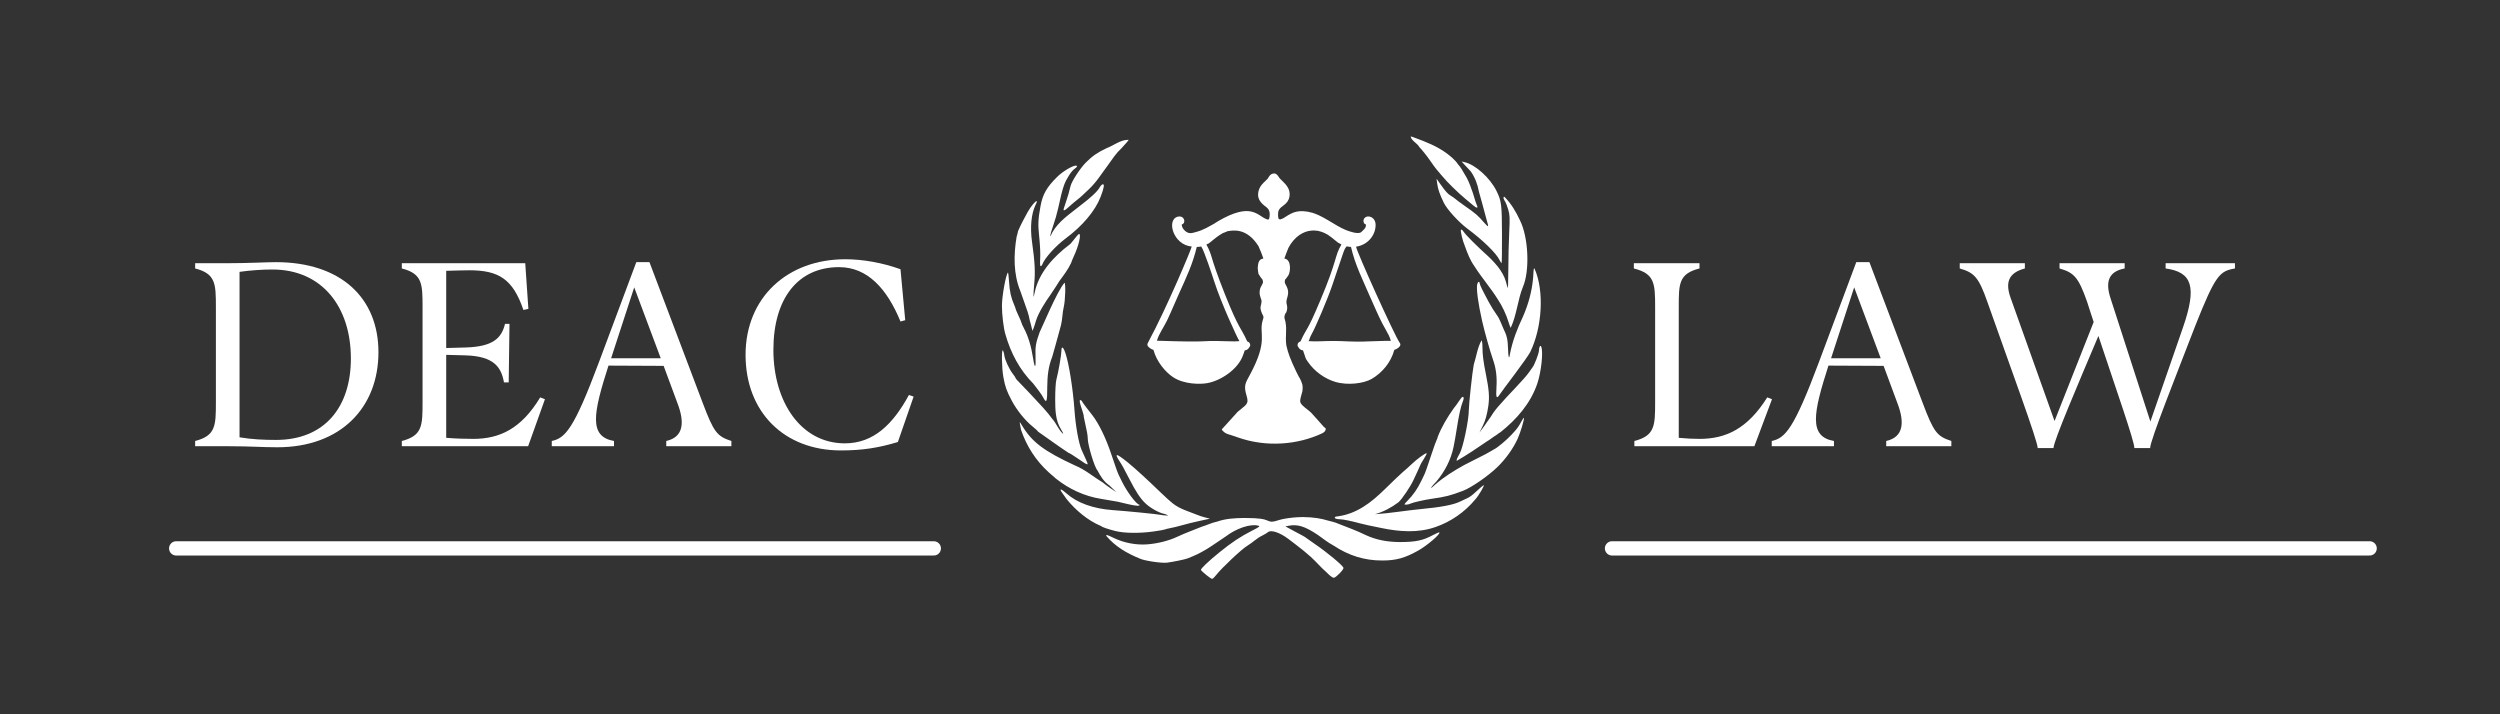 <svg xmlns="http://www.w3.org/2000/svg" xmlns:xlink="http://www.w3.org/1999/xlink" width="700" viewBox="0 0 525 150" height="200" preserveAspectRatio="xMidYMid meet"><rect x="0" y="0" width="525" height="150" fill="#333333" stroke="none"/><defs><g></g><clipPath id="420883bcd1"><path d="M 210.293 28.602 L 324 28.602 L 324 121.602 L 210.293 121.602 Z M 210.293 28.602 " clip-rule="nonzero"></path></clipPath><clipPath id="476c0eed6f"><path d="M 240.855 36.262 L 294.105 36.262 L 294.105 94 L 240.855 94 Z M 240.855 36.262 " clip-rule="nonzero"></path></clipPath></defs><g clip-path="url(#420883bcd1)"><path fill="#ffffff" d="M 296.273 28.664 C 296.254 28.664 296.246 28.664 296.238 28.672 C 296.387 29.566 297.645 30.07 298.062 30.883 C 298.652 31.496 299.637 32.727 300.25 33.621 C 300.863 34.52 301.508 35.402 301.684 35.586 C 301.859 35.766 302.371 36.375 302.82 36.93 C 303.789 38.129 306.145 40.441 307.715 41.742 C 308.328 42.25 309.07 42.871 309.363 43.125 C 310.145 43.797 310.48 43.754 310.113 43.023 C 310.016 42.828 309.777 42.109 309.582 41.434 C 309.387 40.754 309.156 40.059 309.07 39.887 C 308.664 38.68 308.227 37.57 307.516 36.496 C 307.141 35.785 306.719 35.09 306.199 34.527 C 305.578 33.562 304.598 32.805 303.742 32.148 C 301.695 30.672 299.457 29.793 297.117 28.934 C 296.734 28.77 296.383 28.66 296.273 28.664 Z M 236.715 29.371 C 235.215 29.426 233.789 30.602 232.41 31.102 C 230.461 32.027 229.379 32.773 228.023 34.137 C 226.852 35.309 225.008 38.145 224.816 39.074 C 224.66 39.832 224.105 41.742 223.801 42.562 C 223.652 42.957 223.477 43.488 223.406 43.742 C 223.219 44.41 223.52 44.312 224.543 43.371 C 225.039 42.91 225.773 42.293 226.168 41.992 C 226.562 41.688 227.074 41.258 227.305 41.027 C 227.539 40.801 228.184 40.184 228.746 39.664 C 229.305 39.141 230.176 38.141 230.676 37.438 C 231.18 36.734 232.121 35.43 232.77 34.539 C 233.617 33.363 234.398 32.152 235.48 31.164 C 236.324 30.266 237.016 29.461 237.016 29.375 C 236.914 29.371 236.816 29.367 236.715 29.371 Z M 306.941 33.918 L 307.836 34.902 C 308.332 35.449 308.797 35.938 308.867 35.996 C 309.77 37.305 310.309 38.742 310.586 40.305 C 310.75 40.812 311.031 41.828 311.219 42.562 C 311.406 43.293 311.727 44.496 311.938 45.23 C 312.559 47.418 312.574 47.488 312.434 47.488 C 312.363 47.488 312.012 47.152 311.656 46.742 C 310.324 45.207 309.965 44.891 307.531 43.191 C 306.742 42.641 305.926 42.039 305.719 41.848 C 305.512 41.66 305.051 41.332 304.695 41.117 C 304.016 40.715 303.609 40.262 302.398 38.559 L 301.672 37.535 L 301.812 38.559 C 301.977 39.762 302.309 40.727 303.188 42.562 C 303.84 43.926 306.348 46.684 308.145 48.012 C 311.348 50.383 314.234 53.195 314.891 54.586 C 315.082 54.988 315.285 55.273 315.34 55.219 C 315.395 55.168 315.426 52.461 315.418 49.207 C 315.398 42.949 315.301 42.191 314.266 40.098 C 312.898 37.336 309.805 34.555 307.543 34.051 Z M 225.91 34.777 C 225.203 34.809 223.207 35.957 222.027 37.125 C 219.793 39.336 218.965 40.789 218.504 43.305 C 217.988 46.113 217.953 47.105 218.254 49.949 C 218.418 51.473 218.5 53.434 218.441 54.309 C 218.375 55.32 218.41 55.898 218.543 55.898 C 218.656 55.898 218.809 55.738 218.883 55.543 C 219.367 54.211 221.668 51.652 223.801 50.066 C 227.355 47.418 230.004 44.266 231.129 41.332 C 231.844 39.477 231.984 38.617 231.57 38.699 C 231.398 38.738 231.102 39.043 230.914 39.379 C 230.441 40.227 229.082 41.492 226.781 43.234 C 224.656 44.957 222.309 46.43 220.93 48.902 C 220.332 50.34 220.477 49.352 221.141 47.48 C 221.516 46.414 221.984 44.797 222.176 43.895 C 222.711 41.383 223.09 39.883 223.453 38.867 C 223.91 37.598 225.012 35.883 225.645 35.469 C 225.93 35.281 226.168 35.043 226.168 34.941 C 226.168 34.816 226.074 34.77 225.91 34.777 Z M 315.871 41.328 C 315.617 41.375 315.711 41.758 316.145 42.457 C 316.285 42.684 316.559 43.426 316.754 44.102 C 317.059 45.168 317.082 45.785 316.934 48.82 C 316.836 50.742 316.754 54.281 316.746 56.695 C 316.742 59.43 316.68 60.82 316.574 60.391 C 316.125 58.535 315.879 57.953 315.02 56.645 C 314.508 55.867 313.355 54.574 312.461 53.77 C 310.098 51.648 307.777 49.32 307.352 48.648 C 307.145 48.32 306.902 48.141 306.809 48.238 C 306.629 48.418 307.148 50.594 307.633 51.691 C 308.18 53.227 308.727 54.66 309.68 55.984 C 311.199 58.387 313.109 60.527 314.59 62.949 C 315.445 64.215 316.301 66.035 316.762 67.547 C 316.973 68.25 317.199 68.828 317.258 68.828 C 318.496 66.191 318.746 62.863 319.793 60.312 C 321.297 56.871 320.988 49.816 319.184 46.254 C 318.363 44.465 317.336 42.746 315.93 41.328 C 315.91 41.328 315.887 41.328 315.871 41.328 Z M 217.648 42.234 C 217.375 42.297 216.516 43.289 215.801 44.543 C 215.082 45.848 214.363 47.184 213.785 48.543 C 213.746 48.809 213.613 49.348 213.484 49.742 C 212.859 53.52 212.797 57.555 214.277 61.133 C 214.504 61.809 214.977 63.148 215.324 64.109 C 215.676 65.066 216.008 66.082 216.055 66.367 C 216.137 66.844 216.359 67.77 216.453 68.008 C 216.473 68.062 216.562 68.426 216.648 68.805 L 216.809 69.488 L 217.055 68.906 C 217.184 68.582 217.41 67.875 217.559 67.34 C 218.059 65.695 219.582 63.297 220.559 61.961 C 221.449 60.641 222.297 59.336 222.445 59.062 C 223.352 57.82 224.293 56.609 224.941 55.207 C 224.941 55.109 225.207 54.461 225.527 53.77 C 226.527 51.633 227.105 49.129 226.602 49.129 C 226.504 49.129 226.039 49.637 225.574 50.258 C 225.105 50.879 224.652 51.387 224.57 51.387 C 221.254 53.891 218.09 57.32 217.266 61.512 C 216.996 63.117 216.957 62.043 217.188 59.594 C 217.426 57.062 217.32 55.02 216.727 50.816 C 216.289 47.719 216.566 44.844 217.48 43.004 C 217.77 42.426 217.789 42.203 217.648 42.234 Z M 322.18 56.348 C 322.078 56.352 322.023 56.895 321.953 58.363 C 321.703 61.219 320.957 63.891 319.816 66.508 C 318.629 69 317.617 71.598 317.098 74.316 C 316.914 75.609 316.738 75.129 316.684 73.172 C 316.633 71.285 316.434 70.438 315.699 68.969 C 315.246 68 314.957 66.973 314.297 66.098 C 313.094 64.434 312.16 62.531 311.223 60.723 C 310.945 60.16 310.715 59.582 310.711 59.441 C 310.699 58.992 310.344 59.164 310.219 59.676 C 309.992 60.582 310.395 63.652 311.242 67.391 C 311.75 69.645 312.891 73.699 313.555 75.602 C 314.168 77.348 314.395 79.191 314.258 81.297 C 314.113 83.547 314.27 83.891 314.945 82.836 C 315.141 82.523 316.566 80.602 318.105 78.559 C 319.641 76.516 321.098 74.438 321.34 73.941 C 323.883 68.742 324.301 61.059 322.293 56.516 C 322.246 56.41 322.211 56.348 322.18 56.348 Z M 211.66 57.242 C 211.223 57.684 210.41 62.195 210.406 64.199 C 210.406 66.141 210.758 68.988 211.148 70.254 C 212.277 74.148 214.086 77.629 216.996 80.57 C 217.863 81.645 218.77 82.898 219.012 83.367 C 219.781 84.844 219.926 84.504 219.926 81.191 C 219.945 79.027 220.137 77.008 220.949 74.984 L 221.562 72.828 C 221.723 72.266 222.004 71.25 222.184 70.574 C 222.363 69.895 222.641 68.871 222.805 68.297 C 223.129 67.016 223.086 65.699 223.398 64.418 C 223.719 63.09 223.824 59.387 223.539 59.387 C 222.004 61.094 218.664 69.164 218.332 69.75 C 217.52 71.98 217.379 72.801 217.465 74.953 C 217.559 77.312 217.312 77.535 216.977 75.395 C 216.551 72.684 215.945 70.672 215.027 68.938 C 214.738 68.395 214.504 67.867 214.504 67.77 C 214.504 67.676 214.227 67.012 213.887 66.297 C 213.551 65.578 213.273 64.926 213.273 64.84 C 213.273 64.754 213.145 64.395 212.984 64.039 C 212.328 62.559 212.027 61.223 211.906 59.234 C 211.836 58.078 211.727 57.176 211.66 57.242 Z M 311.113 71.496 C 310.254 73 310.02 74.949 309.488 76.582 C 309.191 78.082 308.453 84.891 308.453 86.117 C 308.453 88.207 307.25 93.961 306.559 95.199 C 305.957 96.273 305.82 96.617 305.918 96.777 C 308.117 95.504 310.27 94.062 312.34 92.633 C 312.984 92.273 313.535 91.762 314.184 91.402 C 314.609 91.062 315.008 90.785 315.066 90.785 C 318.488 88.07 321.422 84.723 322.844 80.523 C 323.668 78.039 324.102 73.965 323.668 72.828 C 323.492 72.367 323.191 72.832 323.188 73.574 C 323.184 74.223 322.168 76.832 321.758 77.242 C 321.699 77.297 321.379 77.754 321.039 78.254 C 320.703 78.758 319.402 80.234 318.148 81.539 C 316.895 82.844 315.523 84.328 315.105 84.836 C 314.34 85.664 313.676 86.496 313.094 87.469 C 312.609 88.109 311.828 89.301 311.738 89.414 C 311.078 90.27 310.723 90.805 310.684 90.832 C 310.699 90.773 310.934 90.332 311.398 89.387 C 311.918 88.34 312.289 87.074 312.551 85.227 C 312.816 83.383 312.695 81.852 312.035 78.574 C 311.512 75.992 311.316 74.445 311.316 72.957 C 311.316 72.117 311.23 71.496 311.113 71.496 Z M 223.094 72.984 C 222.969 72.973 222.895 73.199 222.895 73.684 C 222.891 74.539 222.25 78.223 221.844 79.703 C 221.695 80.254 221.59 81.957 221.59 83.91 C 221.602 86.062 221.629 88.297 222.824 90.176 C 223.121 90.629 223.312 91.051 223.25 91.113 C 222.262 90.234 221.855 88.918 220.961 87.945 C 220.629 87.457 219.801 86.441 219.121 85.688 C 217.672 84.09 214.406 80.625 213.734 79.973 C 213.48 79.727 213.273 79.457 213.273 79.383 C 213.273 79.309 213.012 78.918 212.691 78.504 C 211.926 77.523 210.992 75.492 210.914 74.652 C 210.879 74.285 210.75 73.816 210.633 73.613 C 210.293 73.031 210.352 77.246 210.707 79.191 C 211.082 81.242 211.383 82.086 212.492 84.18 C 213.535 86.148 215.293 88.324 216.855 89.574 C 217.473 90.066 217.98 90.547 217.98 90.633 C 220.113 92.121 222.266 93.703 224.398 95.102 C 224.527 95.105 225.418 95.652 226.375 96.312 C 228.699 97.922 228.715 97.918 227.934 96.242 C 227.664 95.668 227.305 94.875 227.133 94.48 C 226.527 93.07 225.875 89.453 225.652 86.27 C 225.328 81.68 224.5 76.438 223.746 74.176 C 223.488 73.406 223.25 72.996 223.094 72.984 Z M 307.223 83.34 C 307.203 83.336 307.18 83.34 307.152 83.348 C 306.996 83.387 306.762 83.648 306.438 84.156 C 306.086 84.699 305.57 85.41 305.285 85.738 C 303.953 87.617 302.727 89.648 301.902 91.805 C 301.902 91.926 301.809 92.188 301.699 92.383 C 301.586 92.578 301.129 93.844 300.68 95.199 C 299.703 98.156 299.305 99.293 299.062 99.77 C 298.965 99.965 298.684 100.539 298.441 101.047 C 297.684 102.629 296.746 103.98 295.613 105.113 C 295.242 105.484 294.941 105.832 294.941 105.883 C 294.941 106.051 295.777 105.98 296.152 105.777 C 296.598 105.539 299.141 104.957 300.676 104.742 C 303.555 104.336 304.613 104.066 307.23 103.066 C 309.016 102.387 312.523 99.957 314.492 98.047 C 316.191 96.387 317.727 94.25 318.672 92.215 C 319.27 90.938 320.18 87.906 320.016 87.746 C 319.977 87.703 319.754 88.023 319.52 88.457 C 318.844 89.707 318.652 89.965 317.457 91.254 C 316.395 92.402 314.449 94.035 313.773 94.344 C 313.605 94.422 313.191 94.66 312.852 94.879 C 312.516 95.094 311.547 95.605 310.703 96.02 C 309.859 96.43 309.031 96.848 308.863 96.949 C 308.691 97.047 308.062 97.371 307.461 97.668 C 305.32 98.859 303.223 100.152 301.379 101.766 C 300.973 102.16 300.586 102.484 300.52 102.484 C 300.41 102.484 301.086 101.656 301.609 101.156 C 303.391 99.035 304.68 96.594 305.246 93.863 C 305.426 93.016 305.719 91.355 305.898 90.172 C 306.352 87.238 306.781 85.293 307.172 84.367 C 307.395 83.836 307.43 83.523 307.289 83.379 C 307.27 83.359 307.246 83.344 307.223 83.34 Z M 226.855 84.016 C 226.348 84.039 227.676 86.891 227.609 87.605 C 228.301 90.75 228.422 91.422 228.422 92.035 C 228.422 93.453 229.852 98.172 230.469 98.789 C 231.129 100.047 231.805 101.141 232.977 101.949 L 234.461 103.375 L 233.199 102.527 C 232.508 102.062 231.805 101.535 231.633 101.359 C 229.676 100.184 227.906 98.625 225.746 97.746 C 219.246 94.738 216.738 92.852 214.648 89.395 C 214.141 88.547 214.086 88.5 214.188 89.043 C 214.254 89.379 214.359 89.93 214.418 90.266 C 215.59 93.719 217.527 96.734 220.246 99.199 C 220.832 99.707 221.508 100.297 221.742 100.508 C 224.48 102.691 227.715 104.199 231.184 104.754 L 234.766 105.367 C 235.176 105.441 239.766 106.715 239.258 105.973 C 238.668 105.973 236.629 103.246 235.57 101.047 C 235.328 100.539 235.043 99.965 234.945 99.77 C 234.719 99.32 234.348 98.293 233.32 95.238 C 232.219 91.953 230.727 88.902 229.395 87.195 C 229.305 87.082 228.777 86.402 228.215 85.68 C 227.652 84.961 227.191 84.293 227.191 84.195 C 227.035 84.066 226.926 84.012 226.855 84.016 Z M 299.562 95.18 C 299.23 95.191 297.609 96.367 296.504 97.418 C 295.891 98.004 295.031 98.773 294.598 99.129 C 294.168 99.484 292.445 101.125 290.773 102.773 C 287.98 105.5 284.984 107.875 280.949 108.434 C 280.664 108.434 280.383 108.52 280.32 108.621 C 280.176 108.855 280.691 109.051 281.461 109.051 C 282.043 109.051 283.902 109.438 285.633 109.914 C 286.082 110.039 286.816 110.211 287.27 110.301 C 287.719 110.391 288.961 110.645 290.031 110.871 C 293.812 111.66 297.781 111.984 301.496 110.66 C 304.707 109.555 307.594 107.531 309.77 104.922 C 310.5 104.148 311.895 101.773 311.543 101.898 C 311.434 101.938 310.852 102.434 310.25 102.996 C 309.102 104.07 308.648 104.406 307.891 104.734 C 307.641 104.844 307.039 105.125 306.559 105.355 C 305.211 106.012 302.555 106.516 298.527 106.891 C 295.27 107.199 291.996 107.777 288.754 107.992 C 290.543 107.465 292.199 106.598 293.691 105.465 C 294.395 104.852 296.195 102.184 296.812 100.84 C 296.992 100.445 297.402 99.57 297.719 98.891 C 298.039 98.215 298.309 97.609 298.316 97.551 C 298.32 97.492 298.633 96.961 299.012 96.363 C 299.395 95.77 299.66 95.242 299.605 95.191 C 299.598 95.18 299.586 95.18 299.562 95.18 Z M 234.57 95.578 C 234.383 95.59 234.516 95.93 234.934 96.59 C 235.789 97.934 235.898 98.133 237.078 100.43 C 238.527 103.258 239.445 104.656 240.531 105.695 C 241.547 106.668 243.383 107.699 244.457 107.902 C 244.859 107.977 245.336 108.266 245.336 108.266 C 245.336 108.266 244.309 108.254 243.773 108.125 C 242.883 107.953 236.82 107.348 233.641 107.121 C 229.594 106.828 226.195 105.609 223.996 103.645 C 222.773 102.551 222.332 102.516 223.102 103.566 C 223.367 103.934 223.777 104.5 224.008 104.836 C 225.902 107.164 228.438 109.305 231.199 110.461 C 231.469 110.707 232.57 111.09 234.254 111.52 C 236.086 111.984 239.32 112.023 242.227 111.613 C 243.441 111.445 244.52 111.254 244.617 111.191 C 244.719 111.129 245.234 110.996 245.77 110.902 C 246.305 110.809 247.434 110.531 248.277 110.289 C 249.121 110.043 250.773 109.637 251.949 109.383 L 254.086 108.922 L 253.074 108.664 C 252.516 108.523 251.762 108.273 251.391 108.113 C 249.633 107.395 247.758 106.906 246.23 105.676 C 245.836 105.383 244.68 104.332 243.664 103.348 C 240.957 100.723 238.285 98.281 236.883 97.148 C 235.562 96.078 234.809 95.559 234.57 95.574 Z M 273.332 108.59 C 272.23 108.605 271.035 108.711 269.766 108.934 C 269.488 108.984 268.926 109.094 268.52 109.23 C 267.266 109.645 266.926 109.656 266.133 109.305 C 265.508 109.027 264.625 108.781 261.273 108.773 C 259.32 108.809 257.422 108.887 255.582 109.543 C 254.457 109.766 253.41 110.301 252.32 110.629 C 251.613 110.914 250.477 111.367 249.793 111.629 C 249.105 111.887 247.949 112.379 247.219 112.723 C 245.457 113.559 243.051 114.164 240.852 114.32 C 238.59 114.48 236.086 114.008 234.012 113.027 C 232.414 112.27 232.309 112.238 232.309 112.527 C 234.18 114.762 236.664 116.207 239.328 117.285 C 240.195 117.746 243.949 118.312 245.102 118.156 C 246.434 117.977 248.828 117.48 249.336 117.285 C 251.086 116.605 251.852 116.234 253.395 115.32 C 254.773 114.48 256.059 113.527 257.41 112.652 C 259.621 110.961 262.562 109.973 264.172 110.379 C 264.691 110.508 264.602 110.586 262.902 111.453 C 260.48 112.695 258.641 113.914 256.168 115.918 C 253.727 117.895 252.102 119.441 252.195 119.703 C 252.234 119.805 252.727 120.262 253.289 120.723 C 253.852 121.18 254.418 121.559 254.543 121.562 C 254.672 121.566 255.043 121.219 255.363 120.797 C 256.477 119.336 260.836 115.234 261.965 114.59 C 263.066 113.93 263.969 112.973 265.156 112.43 C 265.605 112.207 266.098 111.91 266.25 111.77 C 266.871 111.188 268.773 111.816 270.586 113.199 C 270.867 113.414 271.465 113.863 271.918 114.207 C 273.285 115.242 274.316 116.09 275.273 116.949 C 276.434 118 277.363 119.148 278.535 120.152 C 279.32 120.957 279.879 121.375 280.125 121.332 C 280.625 121.242 282.25 119.543 282.133 119.234 C 281.914 118.668 278.668 115.977 276.113 114.238 C 275.156 113.586 274.328 113 274.27 112.938 C 274.215 112.871 273.891 112.672 273.555 112.492 C 273.215 112.316 272.262 111.805 271.438 111.359 L 269.934 110.543 L 270.594 110.414 C 272.488 110.035 274.062 110.527 276.766 112.348 C 277.852 113.105 278.863 113.945 280.039 114.559 C 283.25 116.691 286.555 117.707 290.25 117.707 C 293.191 117.707 295.07 117.184 297.918 115.566 C 299.746 114.527 302.562 112.105 302.273 111.812 C 302.211 111.75 301.617 111.992 300.957 112.352 C 298.828 113.508 297.266 113.836 293.922 113.832 C 291.426 113.812 289.098 113.426 286.809 112.367 C 284.941 111.445 282.957 110.73 281.023 109.973 C 280.289 109.625 279.496 109.508 278.723 109.281 C 277.531 108.906 275.84 108.602 273.797 108.59 C 273.645 108.586 273.488 108.586 273.328 108.59 Z M 273.332 108.59 " fill-opacity="1" fill-rule="nonzero"></path></g><g clip-path="url(#476c0eed6f)"><path fill="#ffffff" d="M 293.926 71.969 C 292.777 70.297 284.891 52.836 284.773 51.805 C 287.273 51.426 288.867 49.379 288.879 47.258 C 288.883 45.566 287.254 45.035 286.559 45.785 C 286.098 46.285 286.387 47.105 286.859 47.141 C 286.859 47.926 286.461 48.148 285.867 48.727 C 285.289 49.289 283.289 48.582 282.547 48.27 C 281.375 47.773 280.305 47.102 278.898 46.25 L 278.902 46.254 C 277.242 45.277 276.508 44.988 275.695 44.711 L 275.695 44.707 C 272.66 43.836 271.336 44.727 270.434 45.234 L 270.449 45.242 L 270.422 45.246 C 269.734 45.676 269.426 45.941 268.812 46.086 C 268.812 46.086 268.559 45.984 268.559 45.984 C 268.379 45.906 268.293 44.688 268.543 44.148 C 268.996 43.164 270.508 43.008 270.789 41.262 C 271.023 39.875 270.238 38.879 269.223 37.938 C 269.223 37.938 269.238 37.934 269.238 37.934 C 269.223 37.941 268.883 37.602 268.852 37.57 C 268.676 37.402 268.555 37.188 268.422 36.992 C 267.918 36.258 267.398 36.441 267.48 36.434 C 266.574 36.516 266.434 37.352 266.094 37.652 L 265.742 37.98 L 265.754 37.984 C 265.297 38.41 264.535 39.066 264.281 40.184 C 263.98 41.453 264.504 42.371 265.504 43.168 C 266.191 43.715 266.801 44.016 266.602 45.555 C 266.516 46.211 266.332 46.16 265.941 46.012 C 264.016 45.281 262.793 42.355 255.723 46.488 L 255.727 46.496 C 255.465 46.652 255.453 46.652 255.145 46.855 L 255.137 46.883 C 253.941 47.527 252.742 48.32 251.145 48.727 C 250.676 48.848 250.172 49.039 249.688 48.93 C 248.832 48.742 248.109 47.754 248.172 47.145 C 248.172 47.156 248.445 47.012 248.473 46.988 C 249.039 46.445 248.547 45.23 247.383 45.488 C 244.879 46.043 246.32 51.438 250.262 51.77 C 250.195 52.316 244.996 64.688 241.164 71.793 C 241.043 72.105 240.875 72.219 240.977 72.523 C 241.113 72.938 241.754 73.312 242.164 73.461 C 242.227 73.461 242.223 73.461 242.223 73.461 C 242.855 75.902 244.711 78.125 246.355 79.211 C 248.633 80.723 252.012 80.723 253.48 80.465 C 256.223 80 260.02 77.637 261.082 74.473 C 261.223 74.043 261.23 74.039 261.406 73.566 C 262.113 73.57 262.438 72.77 262.539 72.629 C 262.574 72.156 262.398 71.844 261.918 71.695 C 260.539 68.625 260.242 69.34 257.242 61.812 C 253.824 53.199 254.816 54.125 253.348 51.355 C 253.469 51.289 253.586 51.223 253.703 51.156 C 253.691 51.168 253.684 51.199 253.684 51.215 C 254.238 50.918 255.184 49.863 256.676 49.031 L 256.672 49.004 C 257.461 48.699 257.57 48.664 257.777 48.555 C 258.809 48.402 261.789 47.688 264.328 51.762 L 264.328 51.797 C 264.543 52.223 265.207 53.895 265.309 54.293 C 264.223 54.414 264.18 55.445 264.113 56.484 L 264.145 56.469 C 264.145 56.773 264.191 57.051 264.258 57.34 L 264.223 57.348 C 264.301 57.504 264.281 57.438 264.324 57.629 L 264.359 57.617 C 264.555 58 264.828 58.375 265.121 58.715 L 265.207 59.012 C 265.391 59.629 264.629 60.02 264.531 61.137 C 264.43 62.293 264.973 62.762 264.926 63.371 C 264.863 64.191 264.52 64.422 264.852 65.379 L 264.844 65.391 C 264.938 65.578 265.004 65.777 265.082 65.969 C 265.172 66.199 265.328 66.328 265.332 66.605 C 265.332 66.824 265.238 67.031 265.176 67.234 C 264.266 70.254 266.512 71.281 262.402 78.859 L 262.398 78.855 C 261.586 80.383 261.117 80.957 261.77 83.059 C 262.355 84.957 261.688 84.941 259.805 86.566 L 259.824 86.578 C 259.703 86.695 256.691 90.035 256.598 90.141 C 256.477 90.27 257.125 90.805 257.219 90.863 C 257.785 91.227 258.125 91.203 259.867 91.828 C 265.98 94.012 272.574 93.379 277.621 91.012 C 278.094 90.781 278.434 90.488 278.406 89.973 C 278.406 89.969 277.996 89.641 277.957 89.598 C 277.938 89.582 276.574 88.055 276.574 88.031 C 275.172 86.418 275.348 86.691 274.723 86.121 L 274.711 86.129 C 272.531 84.406 272.879 84.625 273.543 82.012 L 273.508 82.027 C 273.688 80.871 273.375 80.336 272.938 79.379 L 272.918 79.395 C 272.652 78.898 272.562 78.781 272.277 78.168 L 272.27 78.168 C 270.867 75.219 270.516 74.199 270.129 72.523 C 270.129 72.523 270.086 72.121 270.066 71.91 L 270.059 71.91 C 270.02 71.203 270.031 70.875 270.066 70.262 L 270.059 70.258 C 270.105 69.129 270.125 68.523 269.949 67.605 L 269.953 67.605 C 269.941 67.559 269.949 67.602 269.902 67.363 L 269.887 67.367 C 269.789 67 269.676 66.688 269.746 66.383 C 269.793 66.164 269.918 65.754 270.105 65.621 C 270.355 65.043 270.375 64.492 270.211 63.891 C 269.852 62.566 271.176 61.871 270.051 59.883 C 269.723 59.301 269.777 59.301 269.863 58.715 C 269.941 58.652 269.992 58.617 270.047 58.523 L 270.047 58.535 L 270.543 57.848 C 270.961 57.262 271.32 54.566 269.746 54.289 L 269.711 54.328 L 269.699 54.32 C 269.848 53.859 270.473 52.289 270.535 52.141 L 270.527 52.125 C 271.812 49.664 273.719 48.539 275.441 48.422 C 275.875 48.391 275.91 48.379 276.801 48.48 L 276.801 48.457 L 276.816 48.488 C 277.785 48.723 278.09 48.887 278.961 49.363 L 278.957 49.387 C 279.457 49.711 279.352 49.641 281.117 51.062 L 281.082 50.992 C 281.277 51.125 281.484 51.246 281.699 51.348 C 280.203 53.871 280.953 54.371 277.242 63.137 C 274.285 70.16 274.574 68.465 273.105 71.695 C 272.625 71.848 272.453 72.156 272.488 72.602 C 272.574 72.746 272.891 73.562 273.625 73.566 C 274.375 75.59 273.957 74.961 274.66 75.988 C 276.051 78.016 278.211 79.535 280.387 80.188 C 283.059 80.992 286.445 80.508 288.047 79.574 C 290.25 78.285 292.082 76.145 292.812 73.461 C 293.137 73.418 294.016 72.91 294.074 72.426 C 294.086 72.316 294.07 72.145 293.926 71.969 Z M 254.992 59.109 C 256.426 63.617 259.883 71.09 260.281 71.641 C 259.453 71.695 259.422 71.723 257.441 71.656 C 250.898 71.441 255.523 71.969 242.949 71.551 C 243.418 69.98 244.398 68.742 245.109 67.246 C 245.996 65.379 246.773 63.449 247.625 61.582 C 249.172 58.156 250.488 55.395 251.32 51.859 C 251.609 51.855 251.883 51.84 252.246 51.762 C 252.832 52.469 254.707 58.23 254.992 59.109 Z M 258.066 47.207 C 258.098 47.168 258.125 47.125 258.141 47.082 C 258.145 47.117 258.113 47.172 258.066 47.207 Z M 263.23 49.242 C 263.227 49.234 263.223 49.227 263.219 49.215 C 263.227 49.215 263.234 49.211 263.246 49.211 C 263.246 49.223 263.238 49.23 263.23 49.242 Z M 266.305 50.445 C 266.297 50.434 266.293 50.426 266.293 50.414 C 266.305 50.41 266.309 50.414 266.312 50.418 C 266.309 50.426 266.309 50.438 266.305 50.445 Z M 272.461 48.656 C 272.457 48.648 272.461 48.641 272.461 48.633 C 272.477 48.637 272.488 48.645 272.5 48.652 Z M 287.039 71.703 C 284.457 71.844 281.859 71.59 280.191 71.605 C 277.867 71.59 276.688 71.777 274.75 71.637 C 274.832 71.559 274.777 71.605 274.883 71.52 C 275.043 71.102 275.004 70.988 275.504 70.055 C 276.262 68.727 278.742 62.922 279.73 60.035 C 282.445 52.094 282.168 52.527 282.793 51.73 C 283.094 51.801 283.398 51.84 283.707 51.855 C 284.629 55.754 285.852 58.055 289.016 65.254 C 290.957 69.613 291.551 69.75 292.082 71.574 C 292.082 71.574 290.195 71.566 287.039 71.703 Z M 287.039 71.703 " fill-opacity="1" fill-rule="nonzero"></path></g><g fill="#ffffff" fill-opacity="1"><g transform="translate(39.052, 93.708)"><g><path d="M 18.859 -38.656 C 16.875 -38.656 13.289 -38.438 9.098 -38.438 L 1.93 -38.438 L 1.93 -37.332 C 6.23 -36.23 6.285 -34.137 6.285 -29.227 L 6.285 -9.211 C 6.285 -4.301 6.23 -2.207 1.93 -1.102 L 1.93 0 L 9.098 0 C 13.457 0 16.047 0.219 19.191 0.219 C 32.535 0.219 40.422 -8.16 40.422 -19.742 C 40.422 -31.102 32.59 -38.656 18.859 -38.656 Z M 18.914 -1.324 C 16.379 -1.324 13.84 -1.434 11.25 -1.875 L 11.25 -36.617 C 13.566 -36.949 16.047 -37.113 18.145 -37.113 C 28.566 -37.113 34.633 -29.281 34.633 -18.418 C 34.633 -8.273 29.172 -1.324 18.914 -1.324 Z M 18.914 -1.324 "></path></g></g></g><g fill="#ffffff" fill-opacity="1"><g transform="translate(82.562, 93.708)"><g><path d="M 30.883 -10.258 C 26.855 -3.586 22.277 -1.543 16.82 -1.543 C 15.441 -1.543 12.961 -1.598 11.141 -1.766 L 11.141 -19.191 L 15.164 -19.082 C 21.23 -18.914 22.719 -16.543 23.273 -13.402 L 24.266 -13.402 L 24.43 -25.699 L 23.492 -25.699 C 22.773 -22.719 21.012 -20.898 15.164 -20.734 L 11.141 -20.625 L 11.141 -36.836 C 13.785 -36.895 14.395 -36.949 15.992 -36.949 C 22.223 -36.949 25.148 -35.074 27.352 -28.621 L 28.398 -28.84 L 27.738 -38.438 L 1.82 -38.438 L 1.82 -37.332 C 6.121 -36.23 6.176 -34.137 6.176 -29.227 L 6.176 -9.211 C 6.176 -4.301 6.121 -2.207 1.82 -1.102 L 1.82 0 L 28.344 0 L 31.875 -9.871 Z M 30.883 -10.258 "></path></g></g></g><g fill="#ffffff" fill-opacity="1"><g transform="translate(116.091, 93.708)"><g><path d="M 20.293 -38.656 L 17.535 -38.656 L 9.707 -17.703 C 4.41 -3.531 2.594 -1.711 -0.219 -1.102 L -0.219 0 L 12.848 0 L 12.848 -1.102 C 7.5 -2.039 8.492 -6.949 11.691 -16.93 L 23.273 -16.875 L 26.195 -8.988 C 27.684 -5.074 27.52 -1.93 23.824 -1.102 L 23.824 0 L 37.5 0 L 37.5 -1.102 C 34.465 -2.094 33.805 -2.922 31.434 -9.211 Z M 17.094 -33.363 L 22.664 -18.473 L 12.242 -18.473 Z M 17.094 -33.363 "></path></g></g></g><g fill="#ffffff" fill-opacity="1"><g transform="translate(154.307, 93.708)"><g><path d="M 22.277 0.883 C 26.801 0.883 30.219 0.332 34.246 -0.883 L 37.555 -10.422 L 36.562 -10.754 C 33.199 -4.578 29.117 -0.605 23.105 -0.605 C 13.953 -0.605 8.105 -9.211 8.105 -20.238 C 8.105 -30.992 13.234 -37.609 21.895 -37.609 C 27.902 -37.609 31.984 -33.031 34.797 -26.195 L 35.789 -26.469 L 34.797 -37.168 C 30.992 -38.547 26.801 -39.266 23.215 -39.266 C 10.973 -39.266 2.262 -31.156 2.262 -19.191 C 2.262 -7.168 10.367 0.883 22.277 0.883 Z M 22.277 0.883 "></path></g></g></g><g fill="#ffffff" fill-opacity="1"><g transform="translate(341.18, 93.708)"><g><path d="M 29.945 -10.258 C 25.754 -3.586 21.176 -1.543 15.715 -1.543 C 14.34 -1.543 13.18 -1.598 11.359 -1.766 L 11.359 -29.227 C 11.359 -34.137 11.359 -36.23 15.715 -37.332 L 15.715 -38.438 L 1.93 -38.438 L 1.93 -37.332 C 6.285 -36.23 6.398 -34.246 6.398 -29.227 L 6.398 -9.211 C 6.398 -4.301 6.34 -2.207 2.039 -1.102 L 2.039 0 L 27.242 0 L 30.938 -9.871 Z M 29.945 -10.258 "></path></g></g></g><g fill="#ffffff" fill-opacity="1"><g transform="translate(372.283, 93.708)"><g><path d="M 20.293 -38.656 L 17.535 -38.656 L 9.707 -17.703 C 4.41 -3.531 2.594 -1.711 -0.219 -1.102 L -0.219 0 L 12.848 0 L 12.848 -1.102 C 7.5 -2.039 8.492 -6.949 11.691 -16.93 L 23.273 -16.875 L 26.195 -8.988 C 27.684 -5.074 27.52 -1.93 23.824 -1.102 L 23.824 0 L 37.5 0 L 37.5 -1.102 C 34.465 -2.094 33.805 -2.922 31.434 -9.211 Z M 17.094 -33.363 L 22.664 -18.473 L 12.242 -18.473 Z M 17.094 -33.363 "></path></g></g></g><g fill="#ffffff" fill-opacity="1"><g transform="translate(410.499, 93.708)"><g><path d="M 44.281 -37.332 C 49.852 -36.562 50.898 -33.527 47.922 -24.926 L 41.082 -5.184 L 32.703 -31.102 C 31.652 -34.355 32.148 -36.672 35.68 -37.332 L 35.68 -38.438 L 22.004 -38.438 L 22.004 -37.332 C 25.035 -36.453 25.973 -35.516 27.793 -30.332 C 28.234 -28.898 28.73 -27.461 29.172 -26.086 L 20.957 -5.293 L 11.746 -31.102 C 10.59 -34.301 11.195 -36.395 14.723 -37.332 L 14.723 -38.438 L 1.047 -38.438 L 1.047 -37.332 C 4.082 -36.453 5.02 -35.516 6.84 -30.332 C 11.855 -16.102 17.316 -1.379 17.426 0.387 L 20.734 0.387 C 20.734 -1.047 25.973 -13.234 30.164 -23.16 C 34.023 -11.527 37.719 -1.102 37.719 0.387 L 41.027 0.387 C 41.027 -1.215 46.652 -15.277 50.516 -25.312 C 54.762 -36.012 55.641 -36.781 58.84 -37.332 L 58.84 -38.438 L 44.281 -38.438 Z M 44.281 -37.332 "></path></g></g></g><path stroke-linecap="round" transform="matrix(0.75, 0, 0, 0.75, 35.5, 113.659)" fill="none" stroke-linejoin="miter" d="M 2.001 2.001 L 214.129 2.001 " stroke="#ffffff" stroke-width="4" stroke-opacity="1" stroke-miterlimit="4"></path><path stroke-linecap="round" transform="matrix(0.75, 0, 0, 0.75, 337.026, 113.659)" fill="none" stroke-linejoin="miter" d="M 1.998 2.001 L 214.131 2.001 " stroke="#ffffff" stroke-width="4" stroke-opacity="1" stroke-miterlimit="4"></path></svg>